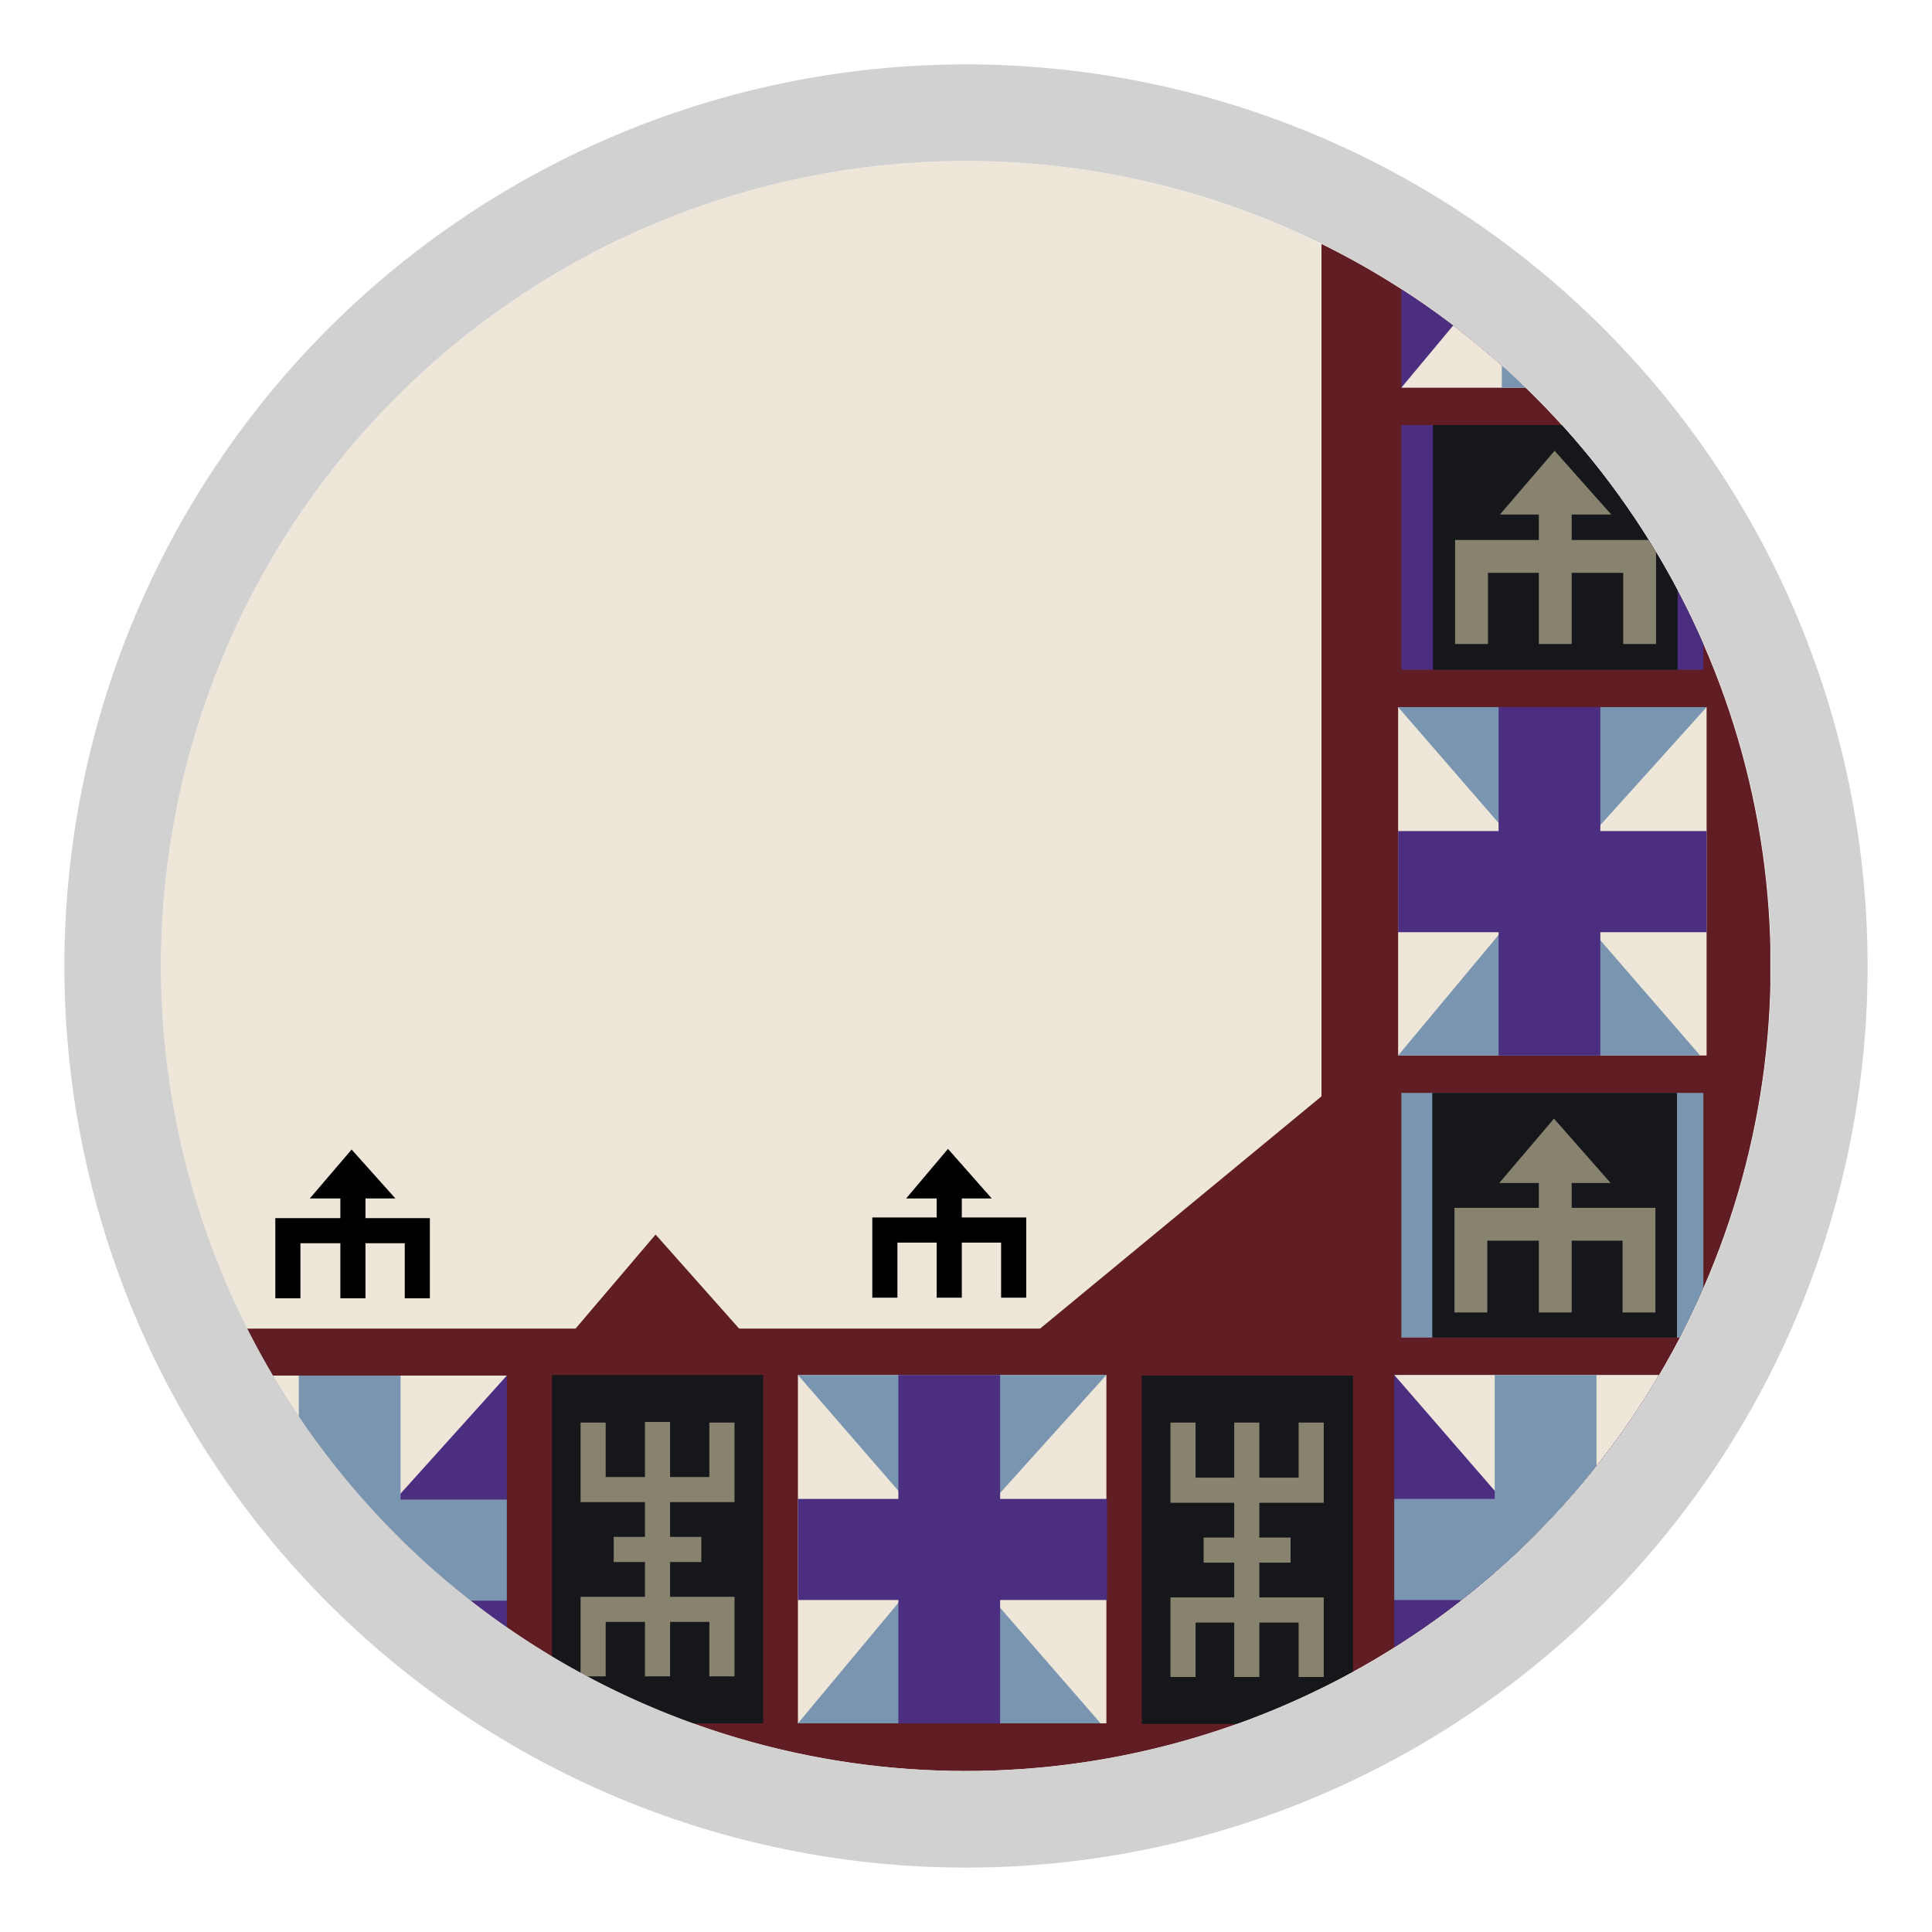 <svg id="Livello_1" data-name="Livello 1" xmlns="http://www.w3.org/2000/svg" xmlns:xlink="http://www.w3.org/1999/xlink" viewBox="0 0 30 30"><defs><style>.cls-1,.cls-11,.cls-12,.cls-13,.cls-14,.cls-6,.cls-7,.cls-9{fill:none;}.cls-2{clip-path:url(#clip-path);}.cls-15,.cls-3{fill:#ede6d9;}.cls-4{fill:#601d23;}.cls-5{fill:#15171a;}.cls-14,.cls-15,.cls-6{stroke:#87836f;}.cls-11,.cls-12,.cls-13,.cls-14,.cls-15,.cls-6,.cls-7,.cls-9{stroke-miterlimit:10;}.cls-6{stroke-width:0.39px;}.cls-7,.cls-9{stroke:#4c2e80;}.cls-11,.cls-7{stroke-width:1.57px;}.cls-8{fill:#7a95af;}.cls-12,.cls-9{stroke-width:1.58px;}.cls-10{fill:#4c2e80;}.cls-11,.cls-12{stroke:#7a95af;}.cls-13{stroke:#000;stroke-width:0.39px;}.cls-14,.cls-15{stroke-width:0.51px;}.cls-16{fill:#87836f;}.cls-17{fill:#d1d1d1;}</style><clipPath id="clip-path"><path class="cls-1" d="M15,2.5A12.5,12.5,0,1,1,2.62,16.77,12.94,12.94,0,0,1,2.5,15,12.5,12.5,0,0,1,15,2.5Z"/></clipPath></defs><g class="cls-2"><path class="cls-3" d="M15,2.5A12.5,12.5,0,1,1,2.62,16.77,12.94,12.94,0,0,1,2.5,15,12.5,12.5,0,0,1,15,2.5Z"/><rect class="cls-4" x="2.64" y="20.63" width="24.86" height="6.87"/><rect class="cls-4" x="20.52" y="2.5" width="6.97" height="25"/><polygon class="cls-4" points="15 21.58 21.7 16.05 21.76 21.7 15 21.58"/><rect class="cls-5" x="17.73" y="21.36" width="3.28" height="5.41"/><polyline class="cls-6" points="18.37 22.09 18.37 23.14 20.36 23.14 20.36 22.09"/><line class="cls-6" x1="19.36" y1="22.09" x2="19.36" y2="26.04"/><line class="cls-6" x1="18.69" y1="24.07" x2="20.04" y2="24.07"/><polyline class="cls-6" points="18.37 26.04 18.37 25 20.36 25 20.36 26.04"/><rect class="cls-3" x="12.39" y="21.35" width="4.79" height="5.41"/><line class="cls-7" x1="12.39" y1="24.06" x2="17.19" y2="24.06"/><polygon class="cls-8" points="12.39 21.35 17.18 21.35 14.74 24.06 12.39 21.35"/><polygon class="cls-8" points="12.39 26.76 17.09 26.76 14.69 24 12.39 26.76"/><line class="cls-9" x1="14.74" y1="21.35" x2="14.74" y2="26.76"/><rect class="cls-5" x="8.57" y="21.35" width="3.28" height="5.41"/><polyline class="cls-6" points="9.21 22.09 9.21 23.13 11.21 23.13 11.21 22.09"/><line class="cls-6" x1="10.21" y1="22.08" x2="10.21" y2="26.03"/><line class="cls-6" x1="9.53" y1="24.06" x2="10.89" y2="24.06"/><polyline class="cls-6" points="9.21 26.03 9.21 24.99 11.21 24.99 11.21 26.03"/><rect class="cls-10" x="3.08" y="21.36" width="4.79" height="5.41"/><line class="cls-11" x1="3.08" y1="24.07" x2="7.87" y2="24.07"/><polygon class="cls-3" points="3.08 21.36 7.87 21.36 5.43 24.07 3.08 21.36"/><polygon class="cls-3" points="2.98 26.77 7.77 26.77 5.33 24.01 2.98 26.77"/><line class="cls-12" x1="5.43" y1="21.36" x2="5.43" y2="26.77"/><rect class="cls-10" x="21.65" y="21.35" width="4.79" height="5.41"/><line class="cls-11" x1="21.65" y1="24.06" x2="26.45" y2="24.06"/><polygon class="cls-3" points="21.65 21.35 26.45 21.35 24 24.06 21.65 21.35"/><polygon class="cls-3" points="21.55 26.76 26.35 26.76 23.9 24 21.55 26.76"/><line class="cls-12" x1="24" y1="21.35" x2="24" y2="26.76"/><polygon class="cls-4" points="8.81 20.78 11.61 20.78 10.18 19.17 8.81 20.78"/><polyline class="cls-13" points="13.74 20.15 13.74 19.1 15.74 19.1 15.74 20.15"/><line class="cls-13" x1="14.74" y1="20.15" x2="14.74" y2="18.08"/><polygon points="14.07 18.61 15.4 18.61 14.72 17.84 14.07 18.61"/><polyline class="cls-13" points="4.47 20.16 4.47 19.11 6.48 19.11 6.48 20.16"/><line class="cls-13" x1="5.48" y1="20.16" x2="5.48" y2="18.09"/><polygon points="4.81 18.61 6.14 18.61 5.46 17.85 4.81 18.61"/><rect class="cls-3" x="21.71" y="10.98" width="4.79" height="5.41"/><line class="cls-7" x1="21.71" y1="13.69" x2="26.5" y2="13.69"/><polygon class="cls-8" points="21.71 10.98 26.5 10.98 24.06 13.69 21.71 10.98"/><polygon class="cls-8" points="21.71 16.39 26.4 16.39 24.01 13.63 21.71 16.39"/><line class="cls-9" x1="24.06" y1="10.98" x2="24.06" y2="16.39"/><rect class="cls-10" x="21.76" y="0.61" width="4.79" height="5.41"/><line class="cls-11" x1="21.76" y1="3.32" x2="26.55" y2="3.32"/><polygon class="cls-3" points="21.76 0.61 26.55 0.61 24.11 3.31 21.76 0.61"/><polygon class="cls-3" points="21.76 6.02 26.45 6.02 24.06 3.26 21.76 6.02"/><line class="cls-12" x1="24.11" y1="0.61" x2="24.11" y2="6.02"/><rect class="cls-10" x="21.76" y="6.6" width="4.69" height="3.8"/><rect class="cls-8" x="21.76" y="16.97" width="4.69" height="3.8"/><rect class="cls-5" x="22.25" y="6.6" width="3.8" height="3.8"/><polyline class="cls-14" points="22.85 10 22.85 8.64 25.46 8.64 25.46 10"/><line class="cls-15" x1="24.15" y1="10" x2="24.15" y2="7.31"/><polygon class="cls-16" points="23.29 7.99 25.02 7.99 24.14 7 23.29 7.99"/><rect class="cls-5" x="22.24" y="16.97" width="3.8" height="3.8"/><polyline class="cls-14" points="22.84 20.38 22.84 19.01 25.45 19.01 25.45 20.38"/><line class="cls-14" x1="24.15" y1="20.38" x2="24.15" y2="17.68"/><polygon class="cls-16" points="23.28 18.37 25.01 18.37 24.13 17.37 23.28 18.37"/></g><path class="cls-17" d="M15,2.5A12.5,12.5,0,1,1,2.5,15,12.5,12.5,0,0,1,15,2.5M15,1A14,14,0,1,0,29,15,14,14,0,0,0,15,1Z"/></svg>